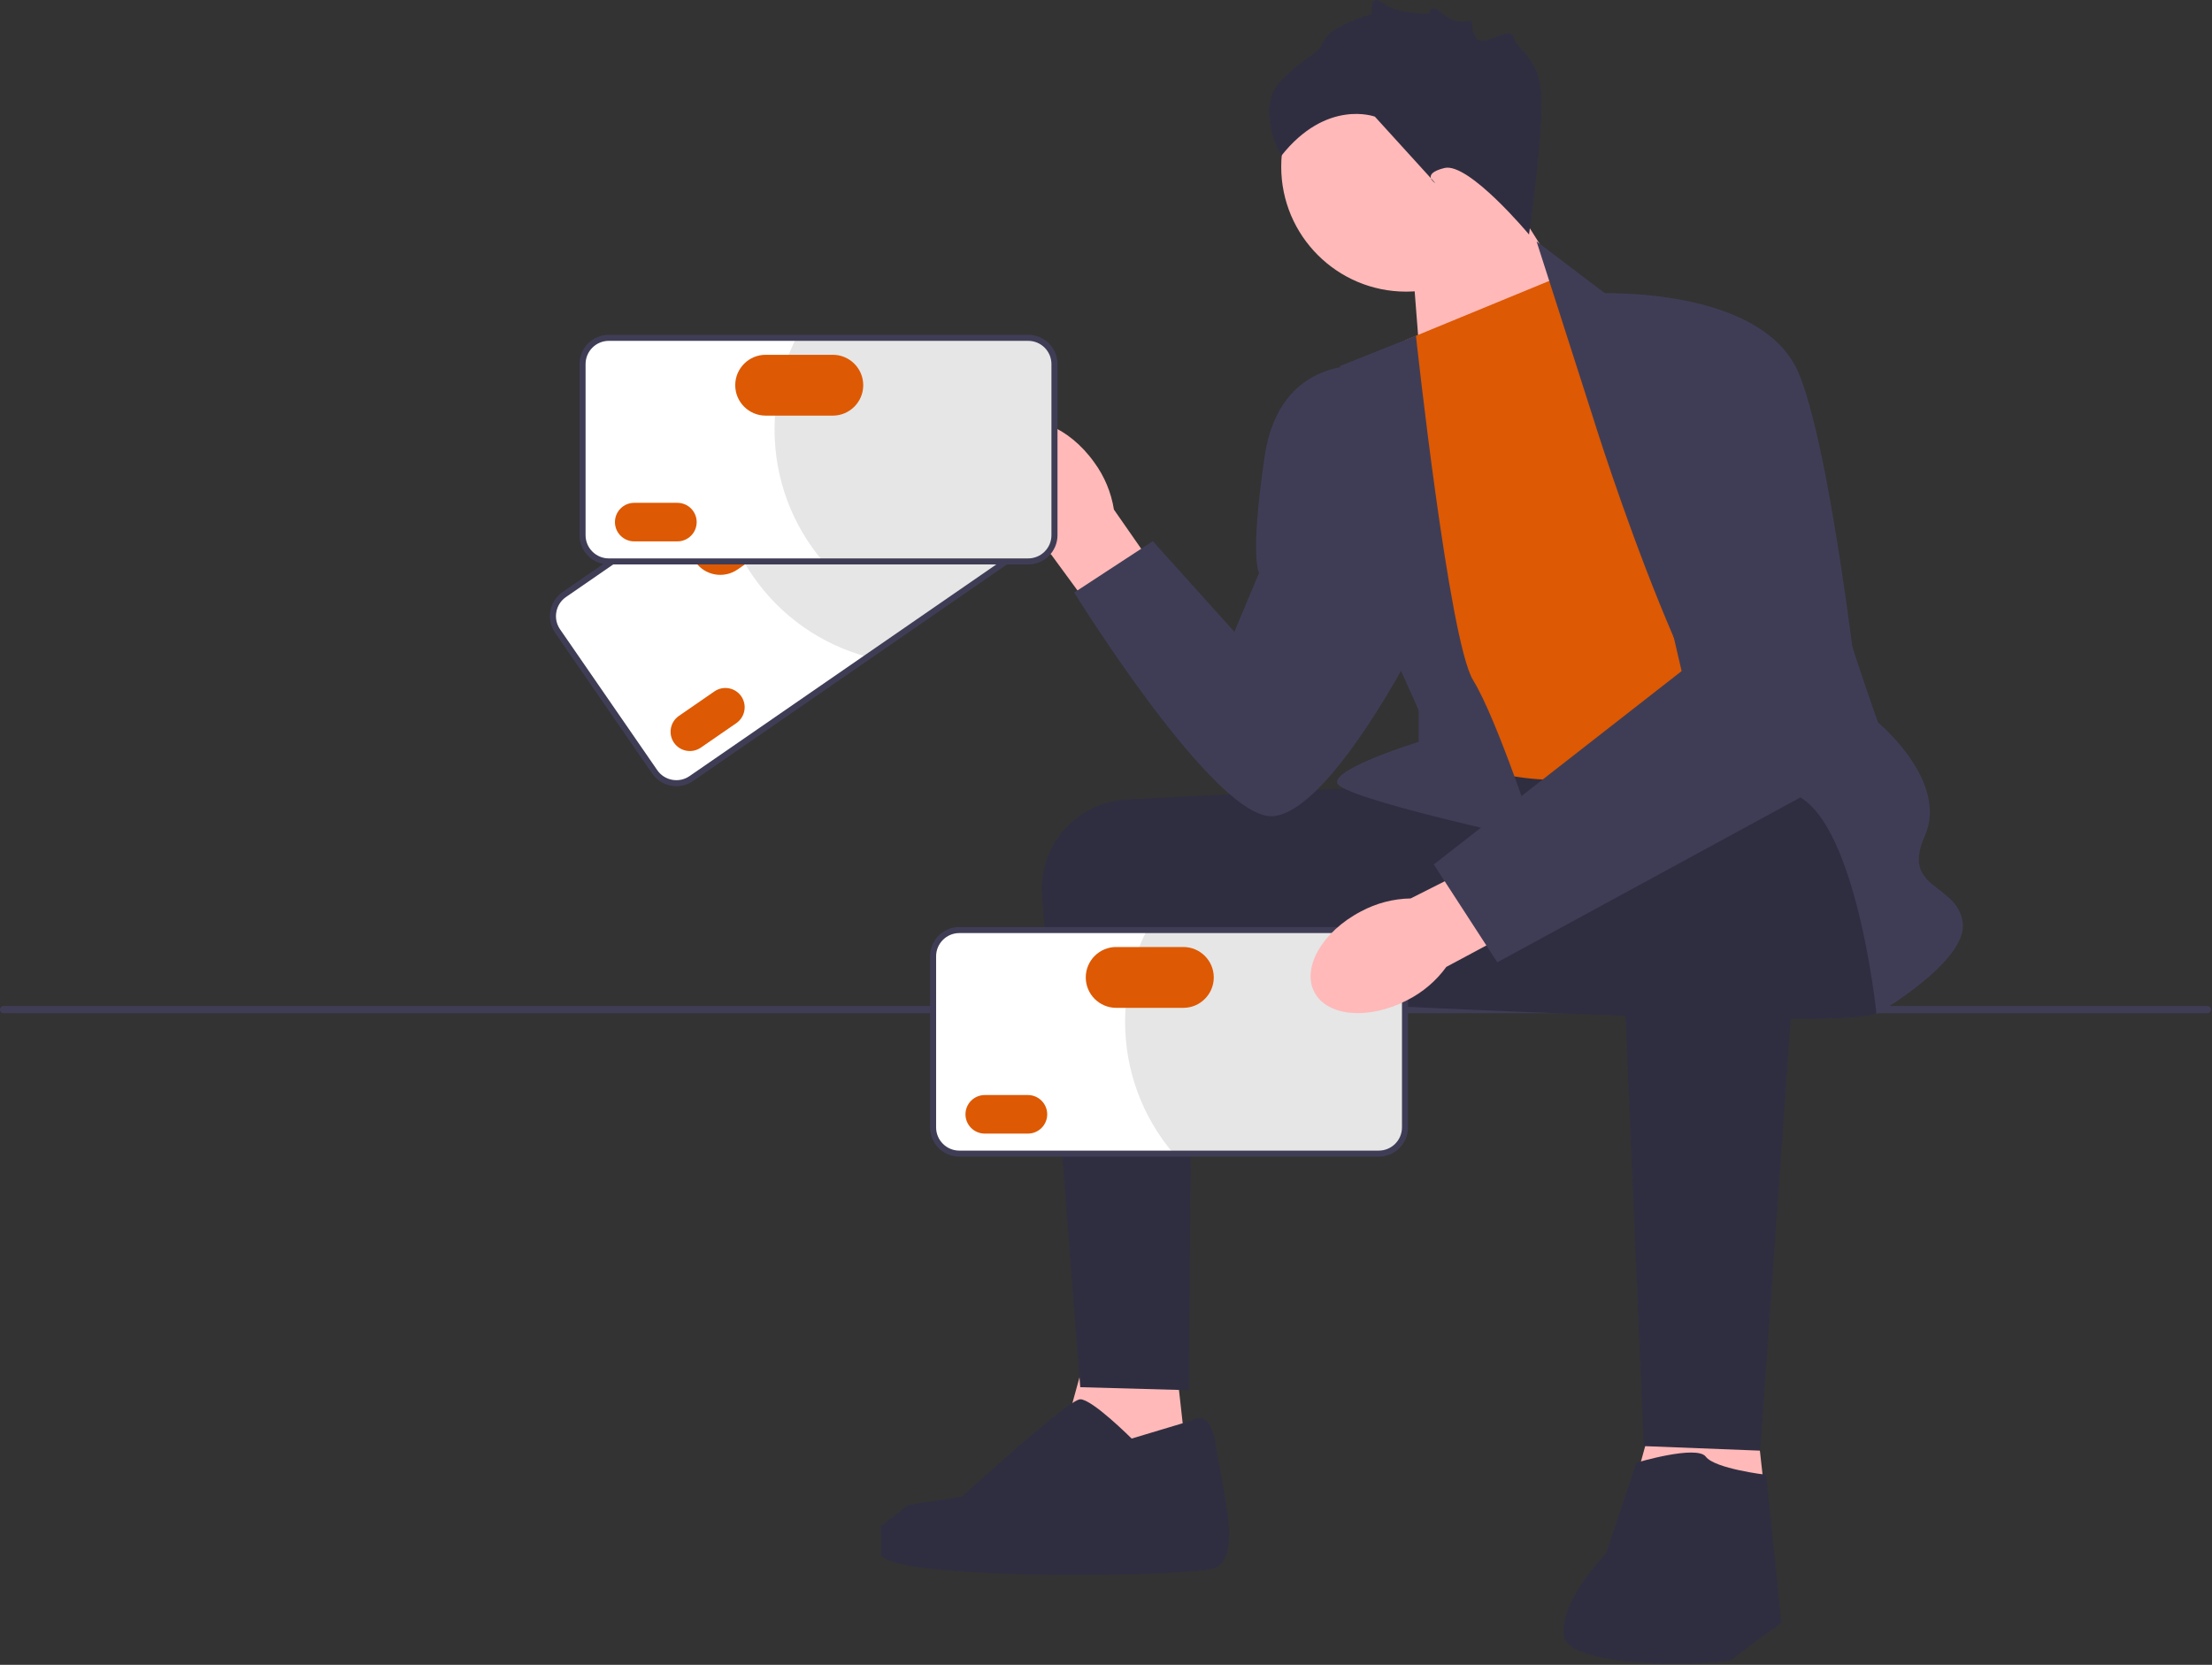 <?xml version="1.0" encoding="UTF-8" standalone="no"?>
<svg xmlns="http://www.w3.org/2000/svg" xmlns:xlink="http://www.w3.org/1999/xlink" xmlns:serif="http://www.serif.com/" width="100%" height="100%" viewBox="0 0 732 551" version="1.1" xml:space="preserve" style="fill-rule:evenodd;clip-rule:evenodd;stroke-linejoin:round;stroke-miterlimit:2;">
    <rect x="0" y="0" width="732" height="551" fill="#333333" stroke="none"/>
    <path d="M0,334.134C0,334.794 0.53,335.324 1.19,335.324L730.48,335.324C731.14,335.324 731.67,334.794 731.67,334.134C731.67,333.474 731.14,332.944 730.48,332.944L1.19,332.944C0.53,332.944 0,333.474 0,334.134Z" style="fill:rgb(63,61,86);fill-rule:nonzero;"></path>
    <path d="M466.985,81.606L470.811,130.557L526.268,107.393L494.985,57.606L466.985,81.606Z" style="fill:rgb(255,185,185);fill-rule:nonzero;"></path>
    <circle cx="465.323" cy="55.181" r="41.339" style="fill:rgb(255,185,185);"></circle>
    <path d="M387.985,440.606L394.985,503.393L345.985,496.606L361.985,438.606L387.985,440.606Z" style="fill:rgb(255,185,185);fill-rule:nonzero;"></path>
    <path d="M578.985,449.606L585.985,512.393L536.985,505.606L552.985,447.606L578.985,449.606Z" style="fill:rgb(255,185,185);fill-rule:nonzero;"></path>
    <path d="M462.485,260.106C461.816,260.106 408.339,262.791 373.007,264.569C356.285,265.41 343.555,279.884 344.853,296.578L357.485,459.106L393.485,460.106L394.363,329.106L465.485,333.106L462.485,260.106Z" style="fill:rgb(47,46,65);fill-rule:nonzero;"></path>
    <path d="M619.485,259.106C619.485,259.106 628.485,328.106 621.485,335.106C614.485,342.106 394.985,329.606 394.985,329.606C394.985,329.606 443.138,260.069 451.811,258.087C460.485,256.106 598.485,249.106 598.485,249.106L619.485,259.106Z" style="fill:rgb(47,46,65);fill-rule:nonzero;"></path>
    <path id="uuid-91047c5b-47d7-4179-8a16-40bd6d529b28-183" d="M335.127,172.233C326.768,160.543 326.024,146.753 333.465,141.435C340.906,136.116 353.712,141.283 362.072,152.979C365.476,157.605 367.722,162.979 368.623,168.651L403.415,218.633L383.615,232.341L347.841,183.507C342.763,180.818 338.404,176.953 335.127,172.233L335.127,172.233Z" style="fill:rgb(255,185,185);fill-rule:nonzero;"></path>
    <path d="M464.985,112.606L515.985,91.606L611.985,239.606C611.985,239.606 544.985,254.606 521.985,257.606C498.985,260.606 472.985,248.606 472.985,248.606L464.985,112.606Z" style="fill:rgb(221,89,3);fill-rule:nonzero;"></path>
    <path d="M526.985,137.606L508.485,79.897L532.485,98.106C532.485,98.106 600.485,143.106 600.485,162.106C600.485,181.106 621.485,239.106 621.485,239.106C621.485,239.106 644.985,258.606 636.985,276.606C628.985,294.606 647.485,292.106 649.485,305.106C651.485,318.106 620.985,335.606 620.985,335.606C620.985,335.606 613.485,262.106 589.485,262.106C565.485,262.106 526.985,137.606 526.985,137.606Z" style="fill:rgb(63,61,86);fill-rule:nonzero;"></path>
    <path d="M468.568,111.13L443.485,121.106C443.485,121.106 447.485,191.106 451.485,197.106C455.485,203.106 469.485,235.106 469.485,235.106L469.485,245.535C469.485,245.535 441.485,254.106 442.485,259.106C443.485,264.106 508.485,278.106 508.485,278.106C508.485,278.106 495.485,238.106 487.485,225.106C479.485,212.106 468.568,111.13 468.568,111.13Z" style="fill:rgb(63,61,86);fill-rule:nonzero;"></path>
    <path d="M452.485,121.106C452.485,121.106 423.485,117.106 418.485,151.106C413.485,185.106 416.662,189.606 416.662,189.606L408.485,209.106L381.485,179.106L355.485,196.106C355.485,196.106 402.485,272.106 421.485,270.106C440.485,268.106 468.485,213.106 468.485,213.106L452.485,121.106Z" style="fill:rgb(63,61,86);fill-rule:nonzero;"></path>
    <path d="M597.323,270.145L582.485,480.106L543.985,478.606C543.985,478.606 535.485,280.106 535.485,277.106C535.485,274.106 539.485,257.106 564.485,256.106C589.485,255.106 597.323,270.145 597.323,270.145Z" style="fill:rgb(47,46,65);fill-rule:nonzero;"></path>
    <path d="M541.485,484.106C541.485,484.106 561.485,478.106 564.485,482.106C567.485,486.106 584.485,488.106 584.485,488.106L589.485,537.106C589.485,537.106 575.485,547.106 573.485,549.106C571.485,551.106 518.485,553.106 517.485,541.106C516.485,529.106 531.485,514.106 531.485,514.106L541.485,484.106Z" style="fill:rgb(47,46,65);fill-rule:nonzero;"></path>
    <path d="M394.485,470.106C394.485,470.106 400.485,465.106 402.485,479.106C404.485,493.106 411.485,516.106 401.485,519.106C391.485,522.106 291.485,523.106 291.485,514.106L291.485,505.106L300.485,498.106L318.489,495.237C318.489,495.237 353.485,463.106 357.485,463.106C361.485,463.106 374.485,476.106 374.485,476.106L394.485,470.106Z" style="fill:rgb(47,46,65);fill-rule:nonzero;"></path>
    <path d="M505.985,77.606C505.985,77.606 485.985,53.606 477.985,55.606C469.985,57.606 474.985,60.606 474.985,60.606L454.985,38.606C454.985,38.606 438.985,32.606 423.985,51.606C423.985,51.606 414.985,35.606 423.985,26.606C432.985,17.606 435.985,18.606 437.985,13.606C439.985,8.606 453.985,4.606 453.985,4.606C453.985,4.606 453.181,-2.591 457.583,1.008C461.985,4.606 472.977,4.606 472.977,4.606C472.977,4.606 473.04,0.606 477.512,4.606C481.985,8.606 486.985,6.606 486.985,6.606C486.985,6.606 486.985,13.527 490.485,13.567C493.985,13.606 499.985,8.606 500.985,12.606C501.985,16.606 508.985,18.606 509.985,30.606C510.985,42.606 505.985,77.606 505.985,77.606Z" style="fill:rgb(47,46,65);fill-rule:nonzero;"></path>
    <g>
        <path d="M342.995,178.849L228.758,257.676C224.816,260.396 219.396,259.402 216.676,255.46L184.514,208.851C181.794,204.909 182.788,199.489 186.731,196.769L300.967,117.942C304.909,115.222 310.329,116.216 313.049,120.158L345.211,166.767C347.931,170.709 346.937,176.129 342.995,178.849Z" style="fill:white;fill-rule:nonzero;"></path>
        <path d="M312.839,120.303L345.001,166.911C347.647,170.746 346.685,175.992 342.85,178.639L286.786,217.325C272,213.285 258.508,204.21 249.123,190.609C242.976,181.7 239.27,171.837 237.857,161.8L301.112,118.152C304.947,115.506 310.193,116.468 312.839,120.303L312.839,120.303Z" style="fill:rgb(230,230,230);fill-rule:nonzero;"></path>
        <path d="M223.84,260.209C220.761,260.209 217.731,258.748 215.853,256.028L183.691,209.419C182.224,207.292 181.673,204.719 182.141,202.171C182.608,199.623 184.036,197.412 186.163,195.945L300.399,117.118C304.796,114.086 310.839,115.195 313.872,119.589L346.034,166.198C347.501,168.325 348.052,170.899 347.584,173.446C347.117,175.993 345.689,178.205 343.563,179.672L229.326,258.499C227.651,259.654 225.736,260.209 223.84,260.209ZM305.888,117.407C304.384,117.407 302.865,117.848 301.535,118.765L187.299,197.592C185.612,198.755 184.479,200.51 184.108,202.532C183.737,204.554 184.173,206.597 185.337,208.282L217.499,254.892C219.906,258.378 224.701,259.26 228.19,256.853L342.427,178.026C344.114,176.862 345.246,175.108 345.617,173.085C345.989,171.064 345.552,169.021 344.388,167.335L312.226,120.726C310.737,118.568 308.331,117.407 305.888,117.407L305.888,117.407Z" style="fill:rgb(63,61,86);fill-rule:nonzero;"></path>
        <path d="M224.667,236.937C221.771,238.935 221.041,242.916 223.039,245.811C225.037,248.706 229.018,249.436 231.913,247.438L243.674,239.323C246.569,237.325 247.299,233.344 245.302,230.449C243.304,227.554 239.323,226.824 236.428,228.821L224.667,236.937Z" style="fill:rgb(221,89,3);fill-rule:nonzero;"></path>
        <path d="M232.639,171.911C228.071,175.063 226.919,181.344 230.071,185.912C233.223,190.48 239.503,191.632 244.071,188.48L262.367,175.855C266.935,172.703 268.087,166.423 264.935,161.855C261.783,157.287 255.502,156.135 250.934,159.287L232.639,171.911Z" style="fill:rgb(221,89,3);fill-rule:nonzero;"></path>
    </g>
    <g>
        <path d="M340.259,185.809L201.466,185.809C196.676,185.809 192.78,181.912 192.78,177.123L192.78,120.495C192.78,115.705 196.676,111.809 201.466,111.809L340.259,111.809C345.049,111.809 348.945,115.705 348.945,120.495L348.945,177.123C348.945,181.912 345.049,185.809 340.259,185.809Z" style="fill:white;fill-rule:nonzero;"></path>
        <path d="M348.69,120.495L348.69,177.123C348.69,181.782 344.919,185.554 340.259,185.554L272.143,185.554C262.268,173.831 256.318,158.699 256.318,142.174C256.318,131.35 258.869,121.128 263.407,112.064L340.259,112.064C344.919,112.064 348.69,115.835 348.69,120.495L348.69,120.495Z" style="fill:rgb(230,230,230);fill-rule:nonzero;"></path>
        <path d="M340.259,186.809L201.466,186.809C196.125,186.809 191.78,182.464 191.78,177.123L191.78,120.494C191.78,115.153 196.125,110.809 201.466,110.809L340.259,110.809C345.6,110.809 349.946,115.153 349.946,120.494L349.946,177.123C349.946,182.464 345.6,186.809 340.259,186.809ZM201.466,112.809C197.228,112.809 193.78,116.256 193.78,120.494L193.78,177.123C193.78,181.361 197.228,184.809 201.466,184.809L340.259,184.809C344.497,184.809 347.946,181.361 347.946,177.123L347.946,120.494C347.946,116.256 344.497,112.809 340.259,112.809L201.466,112.809Z" style="fill:rgb(63,61,86);fill-rule:nonzero;"></path>
        <path d="M209.876,166.416C206.359,166.416 203.497,169.277 203.497,172.795C203.497,176.313 206.359,179.174 209.876,179.174L224.166,179.174C227.684,179.174 230.545,176.313 230.545,172.795C230.545,169.277 227.684,166.416 224.166,166.416L209.876,166.416Z" style="fill:rgb(221,89,3);fill-rule:nonzero;"></path>
        <path d="M253.369,117.423C247.819,117.423 243.304,121.938 243.304,127.488C243.304,133.038 247.819,137.553 253.369,137.553L275.597,137.553C281.147,137.553 285.663,133.038 285.663,127.488C285.663,121.938 281.147,117.423 275.597,117.423L253.369,117.423Z" style="fill:rgb(221,89,3);fill-rule:nonzero;"></path>
    </g>
    <g>
        <path d="M456.259,381.809L317.466,381.809C312.676,381.809 308.78,377.912 308.78,373.123L308.78,316.495C308.78,311.705 312.676,307.809 317.466,307.809L456.259,307.809C461.049,307.809 464.945,311.705 464.945,316.495L464.945,373.123C464.945,377.912 461.049,381.809 456.259,381.809Z" style="fill:white;fill-rule:nonzero;"></path>
        <path d="M464.69,316.495L464.69,373.123C464.69,377.782 460.919,381.554 456.259,381.554L388.143,381.554C378.268,369.831 372.318,354.699 372.318,338.174C372.318,327.35 374.869,317.128 379.407,308.064L456.259,308.064C460.919,308.064 464.69,311.835 464.69,316.495L464.69,316.495Z" style="fill:rgb(230,230,230);fill-rule:nonzero;"></path>
        <path d="M456.259,382.809L317.466,382.809C312.125,382.809 307.78,378.464 307.78,373.123L307.78,316.494C307.78,311.153 312.125,306.809 317.466,306.809L456.259,306.809C461.6,306.809 465.946,311.153 465.946,316.494L465.946,373.123C465.946,378.464 461.6,382.809 456.259,382.809ZM317.466,308.809C313.228,308.809 309.78,312.256 309.78,316.494L309.78,373.123C309.78,377.361 313.228,380.809 317.466,380.809L456.259,380.809C460.497,380.809 463.946,377.361 463.946,373.123L463.946,316.494C463.946,312.256 460.497,308.809 456.259,308.809L317.466,308.809Z" style="fill:rgb(63,61,86);fill-rule:nonzero;"></path>
        <path d="M325.876,362.416C322.359,362.416 319.497,365.277 319.497,368.795C319.497,372.313 322.359,375.174 325.876,375.174L340.166,375.174C343.684,375.174 346.545,372.313 346.545,368.795C346.545,365.277 343.684,362.416 340.166,362.416L325.876,362.416Z" style="fill:rgb(221,89,3);fill-rule:nonzero;"></path>
        <path d="M369.369,313.423C363.819,313.423 359.304,317.938 359.304,323.488C359.304,329.038 363.819,333.553 369.369,333.553L391.597,333.553C397.147,333.553 401.663,329.038 401.663,323.488C401.663,317.938 397.147,313.423 391.597,313.423L369.369,313.423Z" style="fill:rgb(221,89,3);fill-rule:nonzero;"></path>
    </g>
    <path id="uuid-c026fd96-7d81-4b34-bb39-0646c0e08e96-184" d="M465.674,331.017C452.927,337.654 439.169,336.457 434.946,328.344C430.724,320.231 437.634,308.276 450.387,301.638C455.445,298.917 461.081,297.446 466.823,297.349L521.189,269.908L531.986,291.434L478.618,320.009C475.245,324.659 470.806,328.434 465.674,331.017L465.674,331.017Z" style="fill:rgb(255,185,185);fill-rule:nonzero;"></path>
    <path d="M527.485,97.106C527.485,97.106 583.485,94.106 595.485,124.106C607.485,154.106 617.485,252.106 617.485,252.106L495.485,318.48L474.485,286.106L556.485,222.106L527.485,97.106Z" style="fill:rgb(63,61,86);fill-rule:nonzero;"></path>
</svg>

